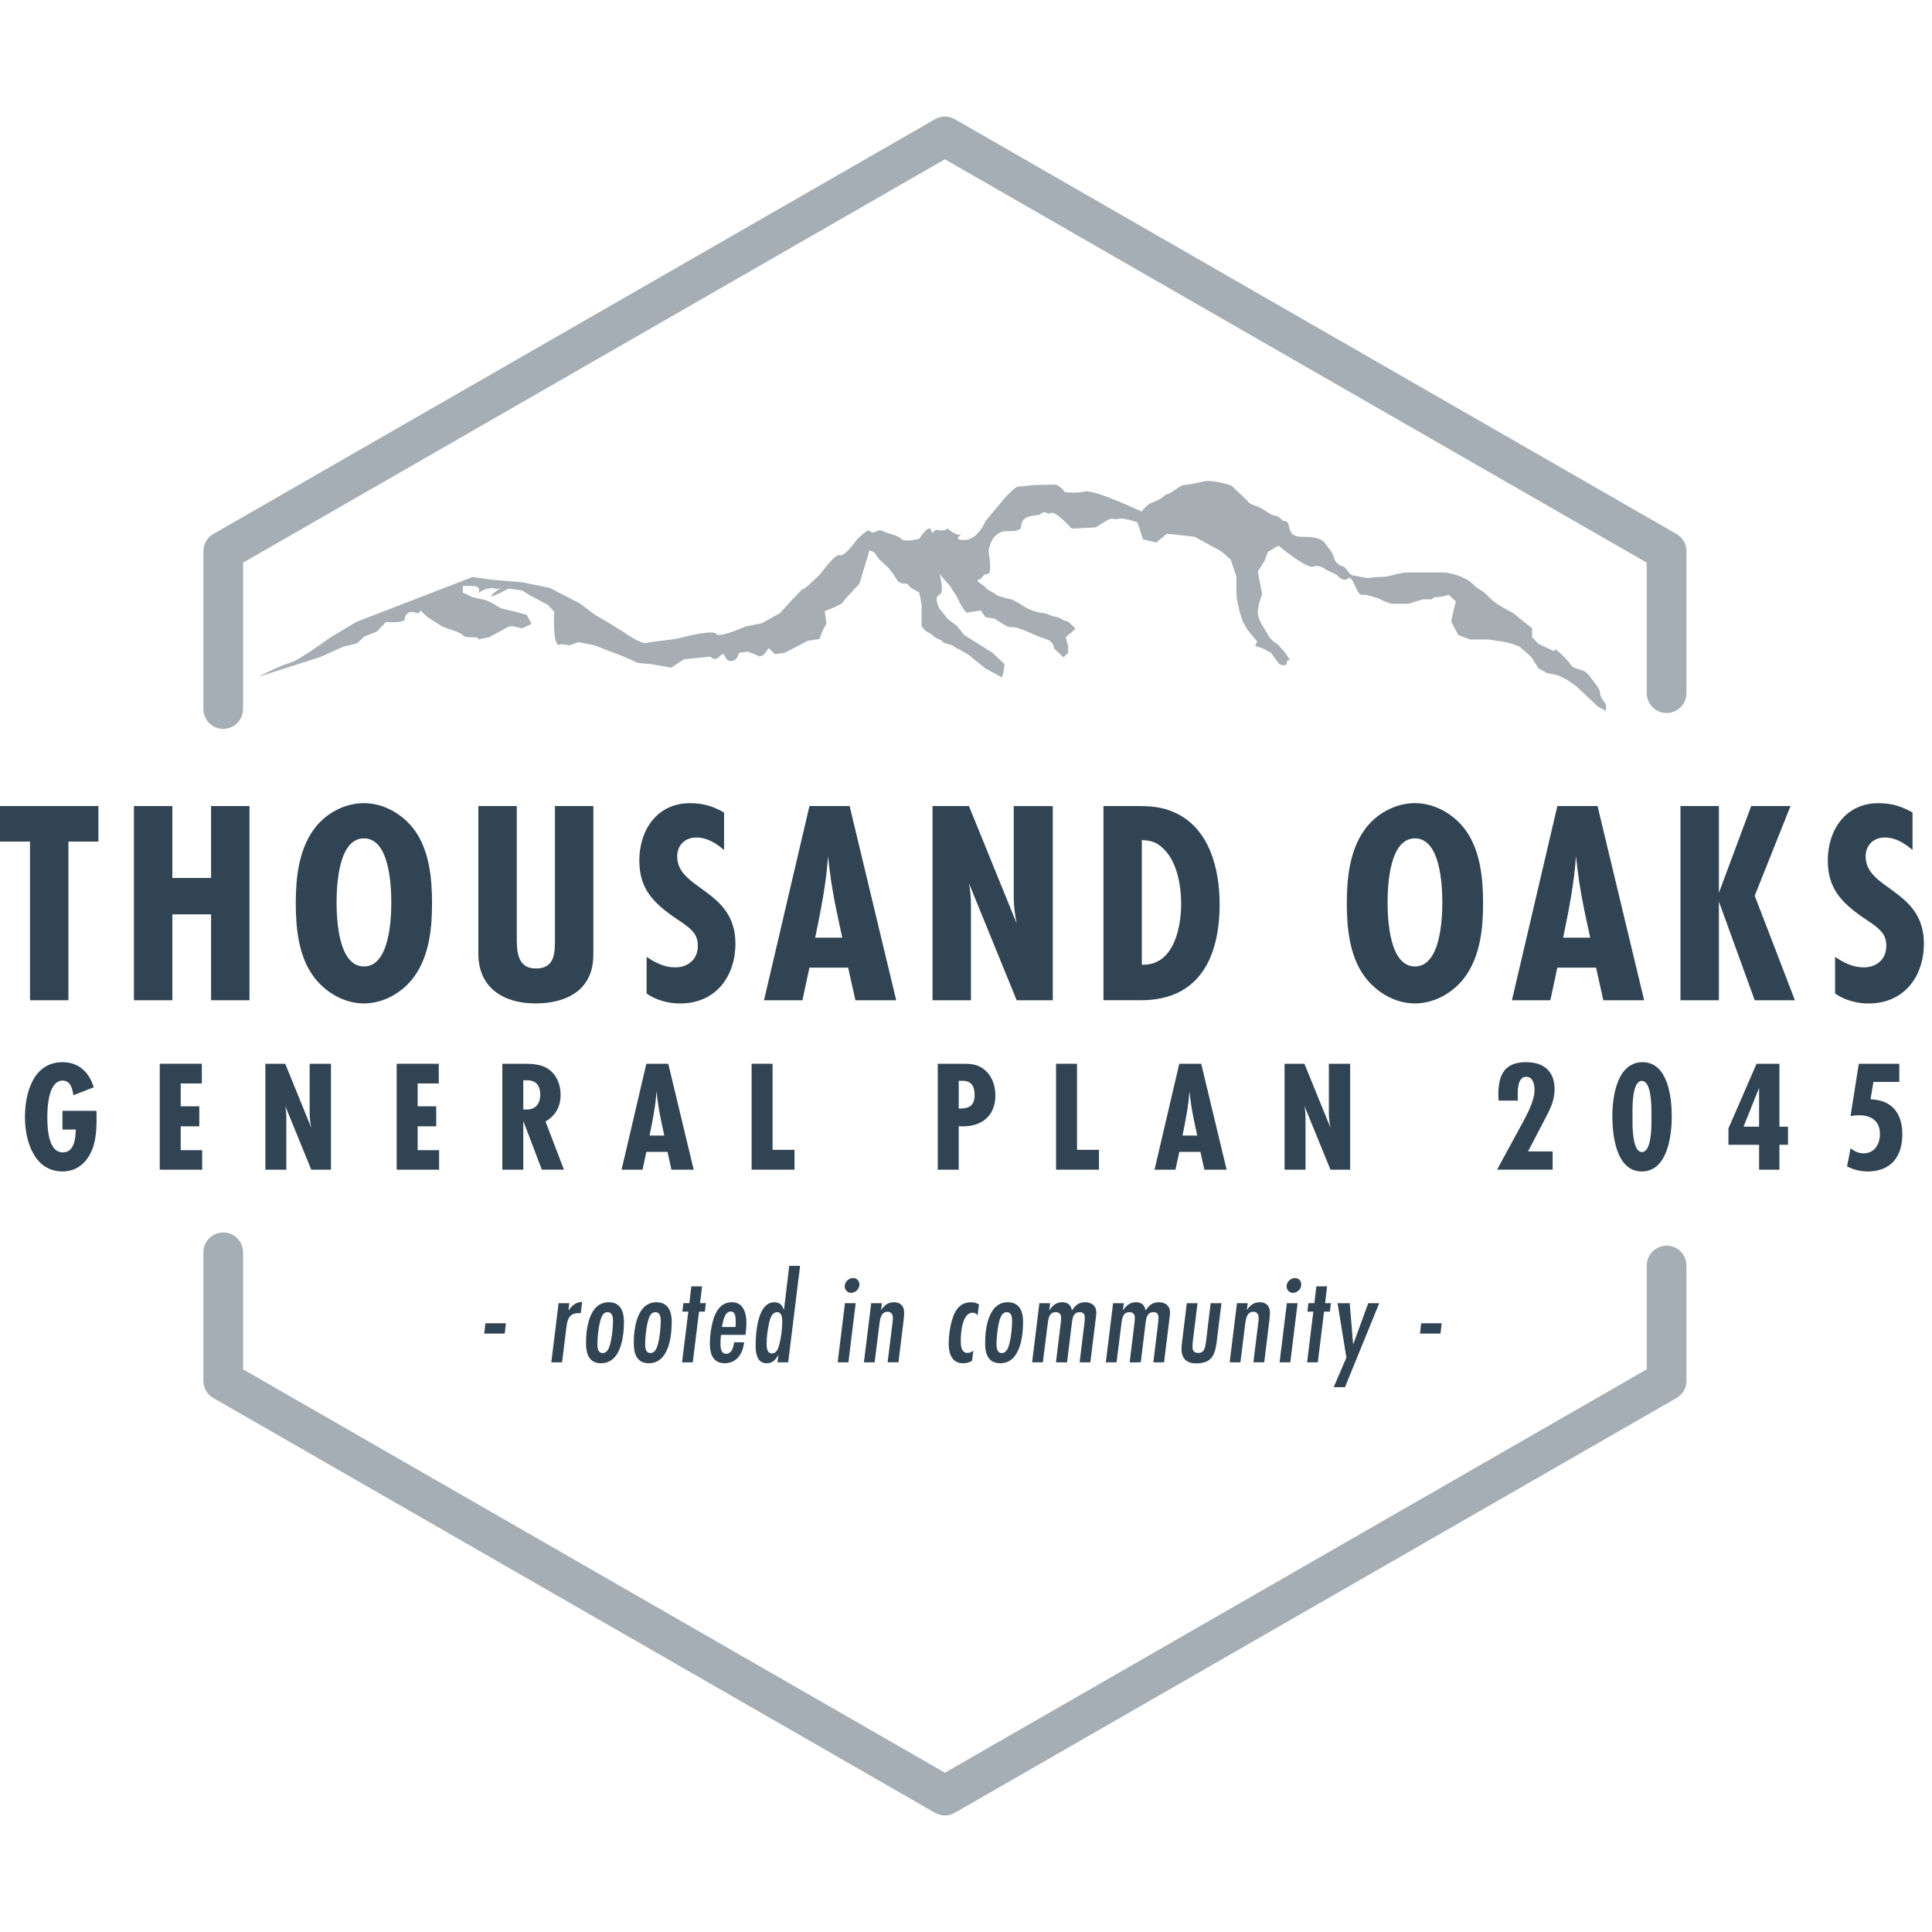 <svg xmlns="http://www.w3.org/2000/svg" xmlns:xlink="http://www.w3.org/1999/xlink" id="Layer_1" data-name="Layer 1" viewBox="0 0 800 800"><defs><style>      .cls-1 {        fill: #a6aeb3;      }      .cls-2, .cls-3 {        fill: none;      }      .cls-4 {        clip-path: url(#clippath-1);      }      .cls-3 {        stroke: #314453;        stroke-linecap: round;        stroke-linejoin: round;        stroke-width: 16.44px;      }      .cls-5 {        fill: #314453;      }      .cls-6 {        opacity: .43;      }      .cls-7 {        clip-path: url(#clippath);      }    </style><clipPath id="clippath"><rect class="cls-2" x="78.73" y="42.78" width="625.08" height="264.51"></rect></clipPath><clipPath id="clippath-1"><rect class="cls-2" x="78.73" y="504.85" width="625.08" height="252.38"></rect></clipPath></defs><g class="cls-6"><g class="cls-7"><polyline class="cls-3" points="690.11 287.02 690.11 228.24 391.27 56.48 92.43 228.24 92.43 293.59"></polyline></g></g><g><rect class="cls-2" y="313.69" width="800" height="130.62"></rect><path class="cls-5" d="M28.33,348.47v65.71h-15.91v-65.71H0v-14.71h40.75v14.71h-12.42Z"></path><path class="cls-5" d="M87.4,414.18v-35.56h-16.03v35.56h-15.91v-80.41h15.91v29.78h16.03v-29.78h15.91v80.41h-15.91Z"></path><path class="cls-5" d="M171.67,404.17c-4.7,6.63-12.66,11.33-20.98,11.33s-16.16-4.7-20.98-11.33c-6.15-8.44-7.23-20.01-7.23-30.14s1.08-21.58,7.23-30.26c4.7-6.75,12.78-11.21,20.98-11.21s16.15,4.58,20.98,11.21c6.15,8.44,7.23,20.13,7.23,30.26s-1.08,21.46-7.23,30.14ZM150.7,347.15c-10.49,0-11.33,19.17-11.33,26.52s.84,26.52,11.33,26.52,11.33-19.17,11.33-26.52-.84-26.52-11.33-26.52Z"></path><path class="cls-5" d="M245.7,393.68c0,4.58-.24,8.2-2.65,12.3-4.34,7.35-13.38,9.52-21.34,9.52-13.14,0-23.63-6.39-23.63-20.62v-61.12h15.91v53.41c0,6.03-.24,13.86,7.96,13.86s7.84-7.11,7.84-13.14v-54.13h15.91v59.92Z"></path><path class="cls-5" d="M299.82,351.97c-3.25-2.77-6.99-5.18-11.45-5.18-4.7,0-7.96,3.13-7.96,7.84,0,13.86,24.11,13.62,24.11,36.05,0,13.86-8.32,24.84-22.91,24.84-4.94,0-9.77-1.33-13.86-4.1v-15.19c3.62,2.41,7.35,4.34,11.81,4.34,5.43,0,9.4-3.38,9.4-8.92,0-1.45-.24-2.77-.84-4.1-1.45-3.01-5.91-5.67-8.56-7.47-9.04-6.27-14.83-12.06-14.83-23.75,0-12.66,7.35-23.75,20.98-23.75,5.43,0,9.4,1.21,14.11,3.86v15.55Z"></path><path class="cls-5" d="M354.2,414.18l-3.01-13.5h-16.03l-2.89,13.5h-15.91l18.81-80.41h16.64l19.29,80.41h-16.88ZM348.77,388.26c-1.69-7.72-3.38-15.31-4.58-23.15-.48-3.5-.96-7.11-1.33-10.61-.72,11.33-3.01,22.54-5.3,33.76h11.21Z"></path><path class="cls-5" d="M420.98,414.18l-19.77-48.46c.6,3.01.84,6.15.84,9.16v39.3h-15.91v-80.41h15.07l19.77,48.59c-.72-3.62-1.21-7.23-1.21-10.85v-37.73h16.16v80.41h-14.95Z"></path><path class="cls-5" d="M470.29,333.76c5.91,0,10.85.24,16.28,2.77,14.35,6.51,18.45,23.51,18.45,37.86,0,21.7-8.2,39.78-32.55,39.78h-15.55v-80.41h13.38ZM473.3,399.47c12.66.12,15.79-15.19,15.79-25.2,0-7.96-1.81-18.33-8.2-23.63-2.53-2.17-4.82-2.65-8.08-2.77v51.6h.48Z"></path><path class="cls-5" d="M606.88,404.17c-4.7,6.63-12.66,11.33-20.98,11.33s-16.16-4.7-20.98-11.33c-6.15-8.44-7.23-20.01-7.23-30.14s1.08-21.58,7.23-30.26c4.7-6.75,12.78-11.21,20.98-11.21s16.16,4.58,20.98,11.21c6.15,8.44,7.23,20.13,7.23,30.26s-1.08,21.46-7.23,30.14ZM585.9,347.15c-10.49,0-11.33,19.17-11.33,26.52s.84,26.52,11.33,26.52,11.33-19.17,11.33-26.52-.84-26.52-11.33-26.52Z"></path><path class="cls-5" d="M663.9,414.18l-3.01-13.5h-16.03l-2.89,13.5h-15.91l18.81-80.41h16.64l19.29,80.41h-16.88ZM658.48,388.26c-1.69-7.72-3.38-15.31-4.58-23.15-.48-3.5-.96-7.11-1.33-10.61-.72,11.33-3.01,22.54-5.3,33.76h11.21Z"></path><path class="cls-5" d="M726.59,414.18l-14.83-40.87v40.87h-15.91v-80.41h15.91v35.93l13.38-35.93h16.28l-14.83,37.13,16.64,43.28h-16.64Z"></path><path class="cls-5" d="M791.94,351.97c-3.25-2.77-6.99-5.18-11.45-5.18-4.7,0-7.96,3.13-7.96,7.84,0,13.86,24.11,13.62,24.11,36.05,0,13.86-8.32,24.84-22.91,24.84-4.94,0-9.77-1.33-13.86-4.1v-15.19c3.62,2.41,7.35,4.34,11.81,4.34,5.42,0,9.4-3.38,9.4-8.92,0-1.45-.24-2.77-.84-4.1-1.45-3.01-5.91-5.67-8.56-7.47-9.04-6.27-14.83-12.06-14.83-23.75,0-12.66,7.35-23.75,20.98-23.75,5.43,0,9.4,1.21,14.11,3.86v15.55Z"></path></g><g><path class="cls-5" d="M209,552.22h-8.49l.49-4.27h8.49l-.49,4.27Z"></path><path class="cls-5" d="M240.46,543.78c-.27-.05-.49-.05-.77-.05-3.73,0-4.71,2.25-5.1,5.53l-1.86,14.85h-4.44l3.01-24.49h4.44l-.38,3.07c1.59-2.19,2.85-3.4,5.7-3.62l-.6,4.71Z"></path><path class="cls-5" d="M248.9,564.49c-5.04,0-6.25-4-6.25-8.27,0-6.14,1.31-16.99,9.42-16.99,4.88,0,6.3,3.89,6.3,8.11,0,6.14-1.26,17.15-9.48,17.15ZM251.58,543.34c-.99,0-1.59.49-2.08,1.26-1.53,2.3-2.14,9.26-2.14,12.11,0,1.48.27,3.56,2.19,3.56.99,0,1.59-.49,2.14-1.31,1.53-2.3,2.14-9.21,2.14-12.05,0-1.53-.27-3.56-2.25-3.56Z"></path><path class="cls-5" d="M268.68,564.49c-5.04,0-6.25-4-6.25-8.27,0-6.14,1.32-16.99,9.42-16.99,4.88,0,6.3,3.89,6.3,8.11,0,6.14-1.26,17.15-9.48,17.15ZM271.36,543.34c-.99,0-1.59.49-2.08,1.26-1.53,2.3-2.14,9.26-2.14,12.11,0,1.48.27,3.56,2.19,3.56.99,0,1.59-.49,2.14-1.31,1.53-2.3,2.14-9.21,2.14-12.05,0-1.53-.27-3.56-2.25-3.56Z"></path><path class="cls-5" d="M291.86,543.12h-2.41l-2.58,20.99h-4.44l2.58-20.99h-2.47l.44-3.51h2.47l.82-6.96h4.44l-.82,6.96h2.41l-.44,3.51Z"></path><path class="cls-5" d="M308.13,555.83c-.27,1.81-.6,3.34-1.53,4.93-1.32,2.36-3.78,3.73-6.47,3.73-4.93,0-6.19-3.89-6.19-8.11,0-3.12.44-6.19,1.21-9.21,1.04-4,3.23-7.95,7.95-7.95s5.97,4.55,5.97,8.49c0,1.7-.16,3.4-.38,5.04h-10.14c-.11,1.1-.22,2.14-.22,3.23,0,1.7,0,4.6,2.36,4.6s3.07-2.9,3.29-4.77h4.16ZM304.63,546.85c0-1.42-.11-3.78-2.08-3.78-2.63,0-3.23,4.49-3.62,6.41h5.64c.06-.6.06-1.21.06-1.81v-.82Z"></path><path class="cls-5" d="M326.38,564.11h-4.44l.38-3.12c-1.15,2.03-2.36,3.51-4.88,3.51-3.89,0-4.55-4.05-4.55-7.12,0-4.99.66-18.14,7.73-18.14,2.3,0,3.23,1.21,4,3.18l2.19-18.25h4.49l-4.93,39.95ZM321.83,543.34c-2.3,0-3.01,2.85-3.4,4.66-.6,2.79-.99,5.64-.99,8.49,0,1.53.16,3.95,2.25,3.95s2.74-2.58,3.12-4.17c.71-2.96,1.1-6.03,1.1-9.1,0-1.42-.16-3.83-2.08-3.83Z"></path><path class="cls-5" d="M351.31,564.11h-4.44l3.01-24.49h4.44l-3.01,24.49ZM352.41,535.34c-1.48,0-2.63-1.21-2.63-2.69,0-1.81,1.64-3.45,3.45-3.45,1.59,0,2.63,1.21,2.63,2.74,0,1.81-1.64,3.4-3.45,3.4Z"></path><path class="cls-5" d="M364.85,542.46c1.37-1.97,2.79-3.23,5.32-3.23,2.74,0,4.22,1.64,4.22,4.33,0,1.04-.11,2.08-.22,3.12l-2.14,17.42h-4.49l2.03-16.38c.05-.66.16-1.31.16-1.97,0-1.42-.66-2.58-2.19-2.58-2.74,0-3.12,2.96-3.4,5.1l-1.97,15.84h-4.44l3.01-24.49h4.44l-.33,2.85Z"></path><path class="cls-5" d="M404.79,544.71c-.44-.82-1.15-1.15-2.08-1.15-4.33,0-4.88,8.44-4.88,11.51,0,2.03.11,5.15,2.85,5.15.88,0,1.64-.38,2.36-.93l-.55,4.22c-1.32.71-2.19.99-3.73.99-4.66,0-5.92-4.11-5.92-8.05,0-3.56.6-7.67,1.75-11.01,1.21-3.51,3.4-6.19,7.4-6.19,1.37,0,2.19.22,3.4.88l-.6,4.6Z"></path><path class="cls-5" d="M414.17,564.49c-5.04,0-6.25-4-6.25-8.27,0-6.14,1.31-16.99,9.42-16.99,4.88,0,6.3,3.89,6.3,8.11,0,6.14-1.26,17.15-9.48,17.15ZM416.85,543.34c-.99,0-1.59.49-2.08,1.26-1.53,2.3-2.14,9.26-2.14,12.11,0,1.48.27,3.56,2.19,3.56.99,0,1.59-.49,2.14-1.31,1.53-2.3,2.14-9.21,2.14-12.05,0-1.53-.27-3.56-2.25-3.56Z"></path><path class="cls-5" d="M434.44,542.63c1.32-1.92,2.85-3.4,5.32-3.4s3.62,1.1,4.11,3.4c1.37-2.14,2.85-3.4,5.48-3.4s4.6,1.42,4.6,4.22c0,.38,0,.77-.05,1.15l-2.41,19.51h-4.44l1.97-16.11c.11-.77.17-1.53.17-2.3,0-1.42-.49-2.36-2.03-2.36-2.79,0-3.07,2.46-3.34,4.66l-1.97,16.11h-4.6l1.97-16.11c.11-.82.16-1.59.16-2.41,0-1.42-.77-2.25-2.19-2.25-2.74,0-3.07,2.52-3.34,4.66l-2.03,16.11h-4.44l3.01-24.49h4.44l-.38,3.01Z"></path><path class="cls-5" d="M464.96,542.63c1.32-1.92,2.85-3.4,5.32-3.4s3.62,1.1,4.11,3.4c1.37-2.14,2.85-3.4,5.48-3.4s4.6,1.42,4.6,4.22c0,.38,0,.77-.05,1.15l-2.41,19.51h-4.44l1.97-16.11c.11-.77.17-1.53.17-2.3,0-1.42-.49-2.36-2.03-2.36-2.79,0-3.07,2.46-3.34,4.66l-1.97,16.11h-4.6l1.97-16.11c.11-.82.16-1.59.16-2.41,0-1.42-.77-2.25-2.19-2.25-2.74,0-3.07,2.52-3.34,4.66l-2.03,16.11h-4.44l3.01-24.49h4.44l-.38,3.01Z"></path><path class="cls-5" d="M503.98,554.3c-.71,5.92-1.53,10.25-8.66,10.25-4,0-6.08-2.03-6.08-6.03,0-.93.11-1.81.22-2.74l1.97-16.16h4.44l-1.81,14.68c-.16,1.15-.27,2.25-.27,3.4,0,1.81.71,2.52,2.52,2.52,2.36,0,2.68-2.19,2.96-4.05.11-.6.22-1.26.27-1.86l1.75-14.68h4.49l-1.81,14.68Z"></path><path class="cls-5" d="M516.31,542.46c1.37-1.97,2.79-3.23,5.32-3.23,2.74,0,4.22,1.64,4.22,4.33,0,1.04-.11,2.08-.22,3.12l-2.14,17.42h-4.49l2.03-16.38c.05-.66.16-1.31.16-1.97,0-1.42-.66-2.58-2.19-2.58-2.74,0-3.12,2.96-3.4,5.1l-1.97,15.84h-4.44l3.01-24.49h4.44l-.33,2.85Z"></path><path class="cls-5" d="M534.29,564.11h-4.44l3.01-24.49h4.44l-3.01,24.49ZM535.38,535.34c-1.48,0-2.63-1.21-2.63-2.69,0-1.81,1.64-3.45,3.45-3.45,1.59,0,2.63,1.21,2.63,2.74,0,1.81-1.64,3.4-3.45,3.4Z"></path><path class="cls-5" d="M550.67,543.12h-2.41l-2.58,20.99h-4.44l2.58-20.99h-2.47l.44-3.51h2.47l.82-6.96h4.44l-.82,6.96h2.41l-.44,3.51Z"></path><path class="cls-5" d="M556.92,574.41h-4.66l5.26-12.27-3.67-22.52h5.04l1.42,17.1,6.25-17.1h4.55l-14.19,34.79Z"></path><path class="cls-5" d="M596.48,552.22h-8.49l.49-4.27h8.49l-.49,4.27Z"></path></g><g><rect class="cls-2" x="7.89" y="429.54" width="784.04" height="71.25"></rect><path class="cls-5" d="M39.92,459.95c.07,1.12.07,2.24.07,3.35,0,3.09-.13,6.25-.79,9.27-1.45,6.77-5.85,12.5-13.28,12.5-11.84,0-15.59-12.76-15.59-22.49s3.29-22.75,15.59-22.75c6.71,0,11.05,4.21,12.89,10.39l-8.42,3.29c-.39-2.57-1.12-6.05-4.41-6.05-5.92,0-6.38,10.85-6.38,15s.2,14.73,6.45,14.73c4.73,0,5.26-5.92,5.33-9.47h-5.52v-7.76h14.07Z"></path><path class="cls-5" d="M66.15,484.35v-43.87h17.43v8.15h-8.75v9.47h7.69v8.29h-7.69v9.87h8.88v8.09h-17.56Z"></path><path class="cls-5" d="M128.89,484.35l-10.79-26.44c.33,1.64.46,3.35.46,5v21.44h-8.68v-43.87h8.22l10.79,26.5c-.39-1.97-.66-3.95-.66-5.92v-20.58h8.81v43.87h-8.16Z"></path><path class="cls-5" d="M164.26,484.35v-43.87h17.43v8.15h-8.75v9.47h7.69v8.29h-7.69v9.87h8.88v8.09h-17.56Z"></path><path class="cls-5" d="M224.37,484.35l-7.69-20.19v20.19h-8.68v-43.87h9.4c3.22,0,6.77.26,9.54,2.1,3.49,2.3,5.2,6.58,5.2,10.65,0,5-1.97,8.55-6.25,11.18l7.63,19.93h-9.14ZM216.67,459.36c.46.07.99.07,1.45.07,3.75,0,5.59-2.57,5.59-6.12s-1.58-5.99-5.39-5.99h-1.64v12.04Z"></path><path class="cls-5" d="M278.03,484.35l-1.64-7.37h-8.75l-1.58,7.37h-8.68l10.26-43.87h9.08l10.52,43.87h-9.21ZM275.07,470.21c-.92-4.21-1.84-8.35-2.5-12.63-.26-1.91-.53-3.88-.72-5.79-.39,6.18-1.64,12.3-2.89,18.41h6.12Z"></path><path class="cls-5" d="M311.23,484.35v-43.87h8.68v35.64h9.08v8.22h-17.76Z"></path><path class="cls-5" d="M398.82,440.49c2.76,0,4.93.07,7.37,1.45,4.08,2.3,5.98,7.04,5.98,11.58,0,9.21-6.51,13.48-15.19,12.82v18.02h-8.68v-43.87h10.52ZM397.51,459.03c3.95,0,6.05-1.38,6.05-5.59,0-3.49-1.18-5.92-5.06-5.92h-1.51v11.51h.53Z"></path><path class="cls-5" d="M437.29,484.35v-43.87h8.68v35.64h9.08v8.22h-17.76Z"></path><path class="cls-5" d="M498.71,484.35l-1.64-7.37h-8.75l-1.58,7.37h-8.68l10.26-43.87h9.08l10.52,43.87h-9.21ZM495.75,470.21c-.92-4.21-1.84-8.35-2.5-12.63-.26-1.91-.53-3.88-.72-5.79-.39,6.18-1.64,12.3-2.89,18.41h6.12Z"></path><path class="cls-5" d="M550.92,484.35l-10.79-26.44c.33,1.64.46,3.35.46,5v21.44h-8.68v-43.87h8.22l10.79,26.5c-.39-1.97-.66-3.95-.66-5.92v-20.58h8.81v43.87h-8.16Z"></path><path class="cls-5" d="M620.56,455.74c-.07-.79-.13-1.58-.13-2.37,0-8.22,2.43-13.55,11.51-13.55,7.23,0,11.77,3.68,11.77,11.18,0,5.26-2.24,9.01-4.6,13.55l-6.38,12.23h10.19v7.56h-23.02l10.19-18.74c2.1-3.88,5.33-9.73,5.33-14.21,0-2.17-.59-5.52-3.42-5.52-3.35,0-3.55,4.8-3.55,7.17,0,.92,0,1.78.07,2.7h-7.96Z"></path><path class="cls-5" d="M679.81,485.07c-10.65,0-12.17-15.06-12.17-22.95s1.91-22.29,12.5-22.29,12.1,14.73,12.1,22.43-1.64,22.82-12.43,22.82ZM683.82,460.67c0-2.7,0-13.09-3.95-13.09s-3.88,10.13-3.88,12.76v4.6c0,2.56.2,12.1,3.88,12.1,3.88,0,3.95-9.8,3.95-12.43v-3.95Z"></path><path class="cls-5" d="M736.82,474.03v10.33h-8.42v-10.33h-12.69v-6.77l11.64-26.77h9.47v26.04h3.55v7.5h-3.55ZM728.4,450.48l-6.44,16.05h6.44v-16.05Z"></path><path class="cls-5" d="M774.57,455.15c2.1.2,4.21.46,6.18,1.38,5.2,2.37,6.97,7.76,6.97,13.09,0,9.34-4.73,15.46-14.47,15.46-3.03,0-5.72-.79-8.42-2.04l1.45-7.56c1.58,1.25,3.35,2.1,5.39,2.1,4.6,0,6.77-3.88,6.77-8.02,0-5.46-3.68-7.76-8.75-7.76-1.12,0-2.3.13-3.42.33l3.42-21.64h16.77v7.5h-10.72l-1.18,7.17Z"></path></g><g class="cls-6"><g class="cls-4"><polyline class="cls-3" points="92.43 518.55 92.43 571.76 391.27 743.52 690.11 571.76 690.11 524.03"></polyline></g></g><path class="cls-1" d="M106.61,280.41s9.92-5.07,13.57-5.99c3.65-.93,16.18-10.2,16.18-10.2l11.11-6.67,48.2-18.62,8.03,1.13,12.53,1.04,11.48,2.35,12.53,6.49,6.26,4.73,4.96,2.87,6.78,4.18s7.18,5.15,9.39,4.53c2.22-.61,11.81-1.42,13.84-2.04,2.02-.61,14.16-3.56,15.14-1.71.98,1.85,12.27-3.13,12.27-3.13l6.52-1.27,7.57-4.21s10-11.17,9.66-10.07c-.35,1.11,7.05-6.12,7.05-6.12,0,0,6.2-8.69,8.09-7.83,1.9.86,7.05-6.44,7.05-6.44,0,0,4.5-4.54,5.22-3.73,2.06,2.3,3.21-1.3,5.61.26,1.24.8,5.95,1.47,7.44,3.13,1.49,1.66,7.57,0,7.57,0,0,0,3.92-6.35,4.89-3.58.98,2.77.49.71.49.71v.52l1.4-1.39c4.89.93,4.71-.7,4.71-.7,0,0,3.77,3.53,5.73,2.61,1.96-.92-4.57,2.35,1.3,2.35s8.87-7.83,8.87-7.83l6.79-8.09s5.09-6.26,7.05-6.26,5.48-.53,5.48-.53c0,0,7.44-.26,9.39-.26s4.18,3.13,4.18,3.13c0,0,4.39.66,8.31-.26,3.91-.93,23.54,8.35,23.54,8.35,0,0,1.76-2.99,4.7-3.92,2.94-.92,5.22-3.13,5.22-3.13l1.7-.56,4.89-3.23s5.55-.74,9.2-1.67c3.66-.92,11.35,1.67,11.35,1.67l6.85,6.47s0,.93,2.94,1.85c2.94.92,4.89,2.77,6.86,3.69,1.96.93,1.96,0,3.91,1.85,1.96,1.85,1.96,0,2.94,1.85.98,1.85,0,5.55,5.87,5.55s8.32.93,9.55,2.77c1.22,1.85,2.2,2.77,3.18,4.62.98,1.85,0,1.85,1.96,3.7,1.96,1.85,1.96,0,3.92,2.77,1.96,2.77,1.96,1.85,5.87,2.77,3.91.93,3.15,0,7.83,0s6.86-1.85,11.75-1.85h14.68c1.96,0,8.81,1.62,11.74,4.62,2.94,3,3.91,2.31,6.85,5.55,2.94,3.23,9.79,6.47,9.79,6.47l8.08,6.47v3.7l2.69,2.77s3.91,1.85,5.87,2.77c1.96.93-.98-2.77,3.91,1.85,4.89,4.63,2.94,4.63,5.87,5.55,2.93.93,3.91.93,5.87,3.7,1.96,2.77,3.92,4.62,3.92,6.47s2.44,4.62,2.44,4.62v2.77l-3.42-1.85-3.91-3.7-4.89-4.62-3.92-2.77-3.91-1.85-4.41-.92-3.42-1.85-2.94-4.62-1.96-1.85-2.94-2.54-2.94-1.16-3.91-.93-6.36-.92h-7.34l-4.89-1.85-2.93-5.55.98-4.62.98-3.7-2.94-2.77s-2.94.93-4.89.93-1.96.93-1.96.93h-3.92l-5.87,1.85h-7.07l-2.72-.93-1.96-.92c-1.96-.93-5.87-1.85-5.87-1.85h-1.96c-1.96,0-3.59-8.63-5.55-6.78-1.96,1.85-4.7-1.57-4.7-1.57l-4.44-2.09s-2.28-2.18-5.22-1.25c-2.94.93-14.36-8.66-14.36-8.66-1.96.92-2.61,1.56-2.61,1.56l-1.82.98-1.34,3.72-2.84,4.43,1.82,9.4s-1.82,4.54-1.82,7.31,1.82,5.48,1.82,5.48c0,0,1.63,2.59,2.61,4.43.98,1.85,3.66,3.4,3.66,3.4l3.13,3.39,2.28,3.51s-1.5-.93-1.5.92-3.05.53-3.05.53l-3.47-4.7-3.39-1.82-1.57-.52-1.59-.46.81-1.89-3.91-4.7-2.09-3.66-1.31-4.18-1.18-5.44-.12-4.48v-4.49l-2.35-7-3.92-3.39-10.96-6-11.49-1.3-4.43,3.65-5.49-1.3-2.35-7.08s-5.89-1.92-7.31-1.53c-2.87.78-2.81-.81-5.74,1.04-2.94,1.85-4.18,2.61-4.18,2.61l-9.92.53s-6.65-7.45-8.61-6.53c-1.96.93-1.7-.93-3.66,0-1.96.93,1.44.38-4.44,1.3-5.87.93-3.26,5.66-5.22,5.66s1.89.6-4.96.6-7.57,8.35-7.57,8.35c0,0,1.63,9.39-.32,9.39s-2.94,2.15-2.94,2.15c0,0-2.94,0,0,1.85s.98,1.39,3.92,3c2.93,1.62,1.96,1.62,4.89,2.54,2.93.93,3.91.93,3.91.93,0,0,2.2.92,4.89,2.77,2.69,1.85,6.85,2.77,6.85,2.77,0,0,1.96,0,3.92.92,1.96.93,2.93.47,4.89,1.62,1.96,1.15,2.94,1.15,2.94,1.15,0,0,2.61,2.47,2.93,2.77.33.31-3.91,3.7-3.91,3.7l.98,3.7v2.77l-1.96,1.85-3.91-3.7s0-2.77-2.94-3.69c-2.94-.93-4.89-1.85-4.89-1.85q-3.91-1.85-6.85-2.77c-2.94-.92-2.94,0-4.89-.92-1.96-.93-4.89-3-4.89-3l-3.92-.7-1.96-2.77-5.87.93c-1.96-1.85-3.92-6.47-3.92-6.47l-2.94-4.62-4.36-4.93s2.32,7.7-.08,8.62c-2.41.93,0,5.55,0,5.55l3.47,4.39,3.91,3,2.94,3.69,2.94,1.85c2.94,1.85,5.87,3.69,5.87,3.69l2.94,1.85,4.89,4.62c0,2.77-.98,5.55-.98,5.55l-6.86-3.7-6.85-5.55s-2.94-1.85-4.89-2.77c-1.96-.92-.53-.92-3.91-1.85-3.39-.93-1.06-.93-3.47-1.85-2.41-.93-2.41-1.85-4.36-2.77-1.96-.93-2.94-2.77-2.94-2.77v-8.78l-.98-5.08s-1.47-.93-3.18-1.85c-1.72-.92-.73-1.85-2.69-1.85s-2.94-.93-2.94-.93l-1.96-3.07-1.96-2.47-3.92-3.69-1.96-2.77-1.96-.93-4.24,13.95-4.96,5.32-2.35,2.84-3.13,1.6-3.92,1.57.78,5.22c-1.96,2.77-2.87,6.27-2.87,6.27l-4.96.78-4.96,2.61-4.63,2.35-3.98.53-2.61-2.56s-2.22,4.27-4.18,3.34c-1.96-.92-4.43-1.82-4.43-1.82l-3.66.52s-.46,3.4-3.39,3.4-2.02-4.68-4.44-2.09c-2.42,2.59-3.9.26-3.9.26l-10.98,1.05-5.33,3.51-7.98-1.42-5.74-.53-6.52-2.87-6.26-2.35-5.22-2.09-6.78-1.3-3.66,1.3-3.39-.52c-3.92,2.77-2.87-13.31-2.87-13.31l-2.55-2.87-7.89-4.18-2.87-1.83-5.55-.78s-14.83,7.84-2.29-1.04c-2.94,2.08-3.84.78-3.84.78-3.91,0-6.35,2.09-6.35,2.09,0,0,1.4-2.92-2.54-2.92h-3.95v2.77l3.95,1.85,3.91.93s.98,0,2.94.92c1.96.93,4.89,2.77,4.89,2.77l3.92.93c3.91.93,6.85,1.85,6.85,1.85l1.96,3.7-3.91,1.85-3.92-.92c-1.96,0-2.93.92-2.93.92l-6.86,3.7-4.89.93s1.99-.93-1.96-.93-3.95-.93-3.95-.93c0,0-.95-.92-3.89-1.85-2.94-.93-4.89-1.85-4.89-1.85l-2.94-1.85-2.93-1.85-2.94-2.77s-.25,1.76-2.2.84c-1.96-.92-4.39.66-4.26,2.61.13,1.95-7.83,1.31-7.83,1.31l-3.66,3.91-5.22,2.09-3.13,2.87-5.48,1.3-9.66,4.33-26.1,8.35Z"></path></svg>